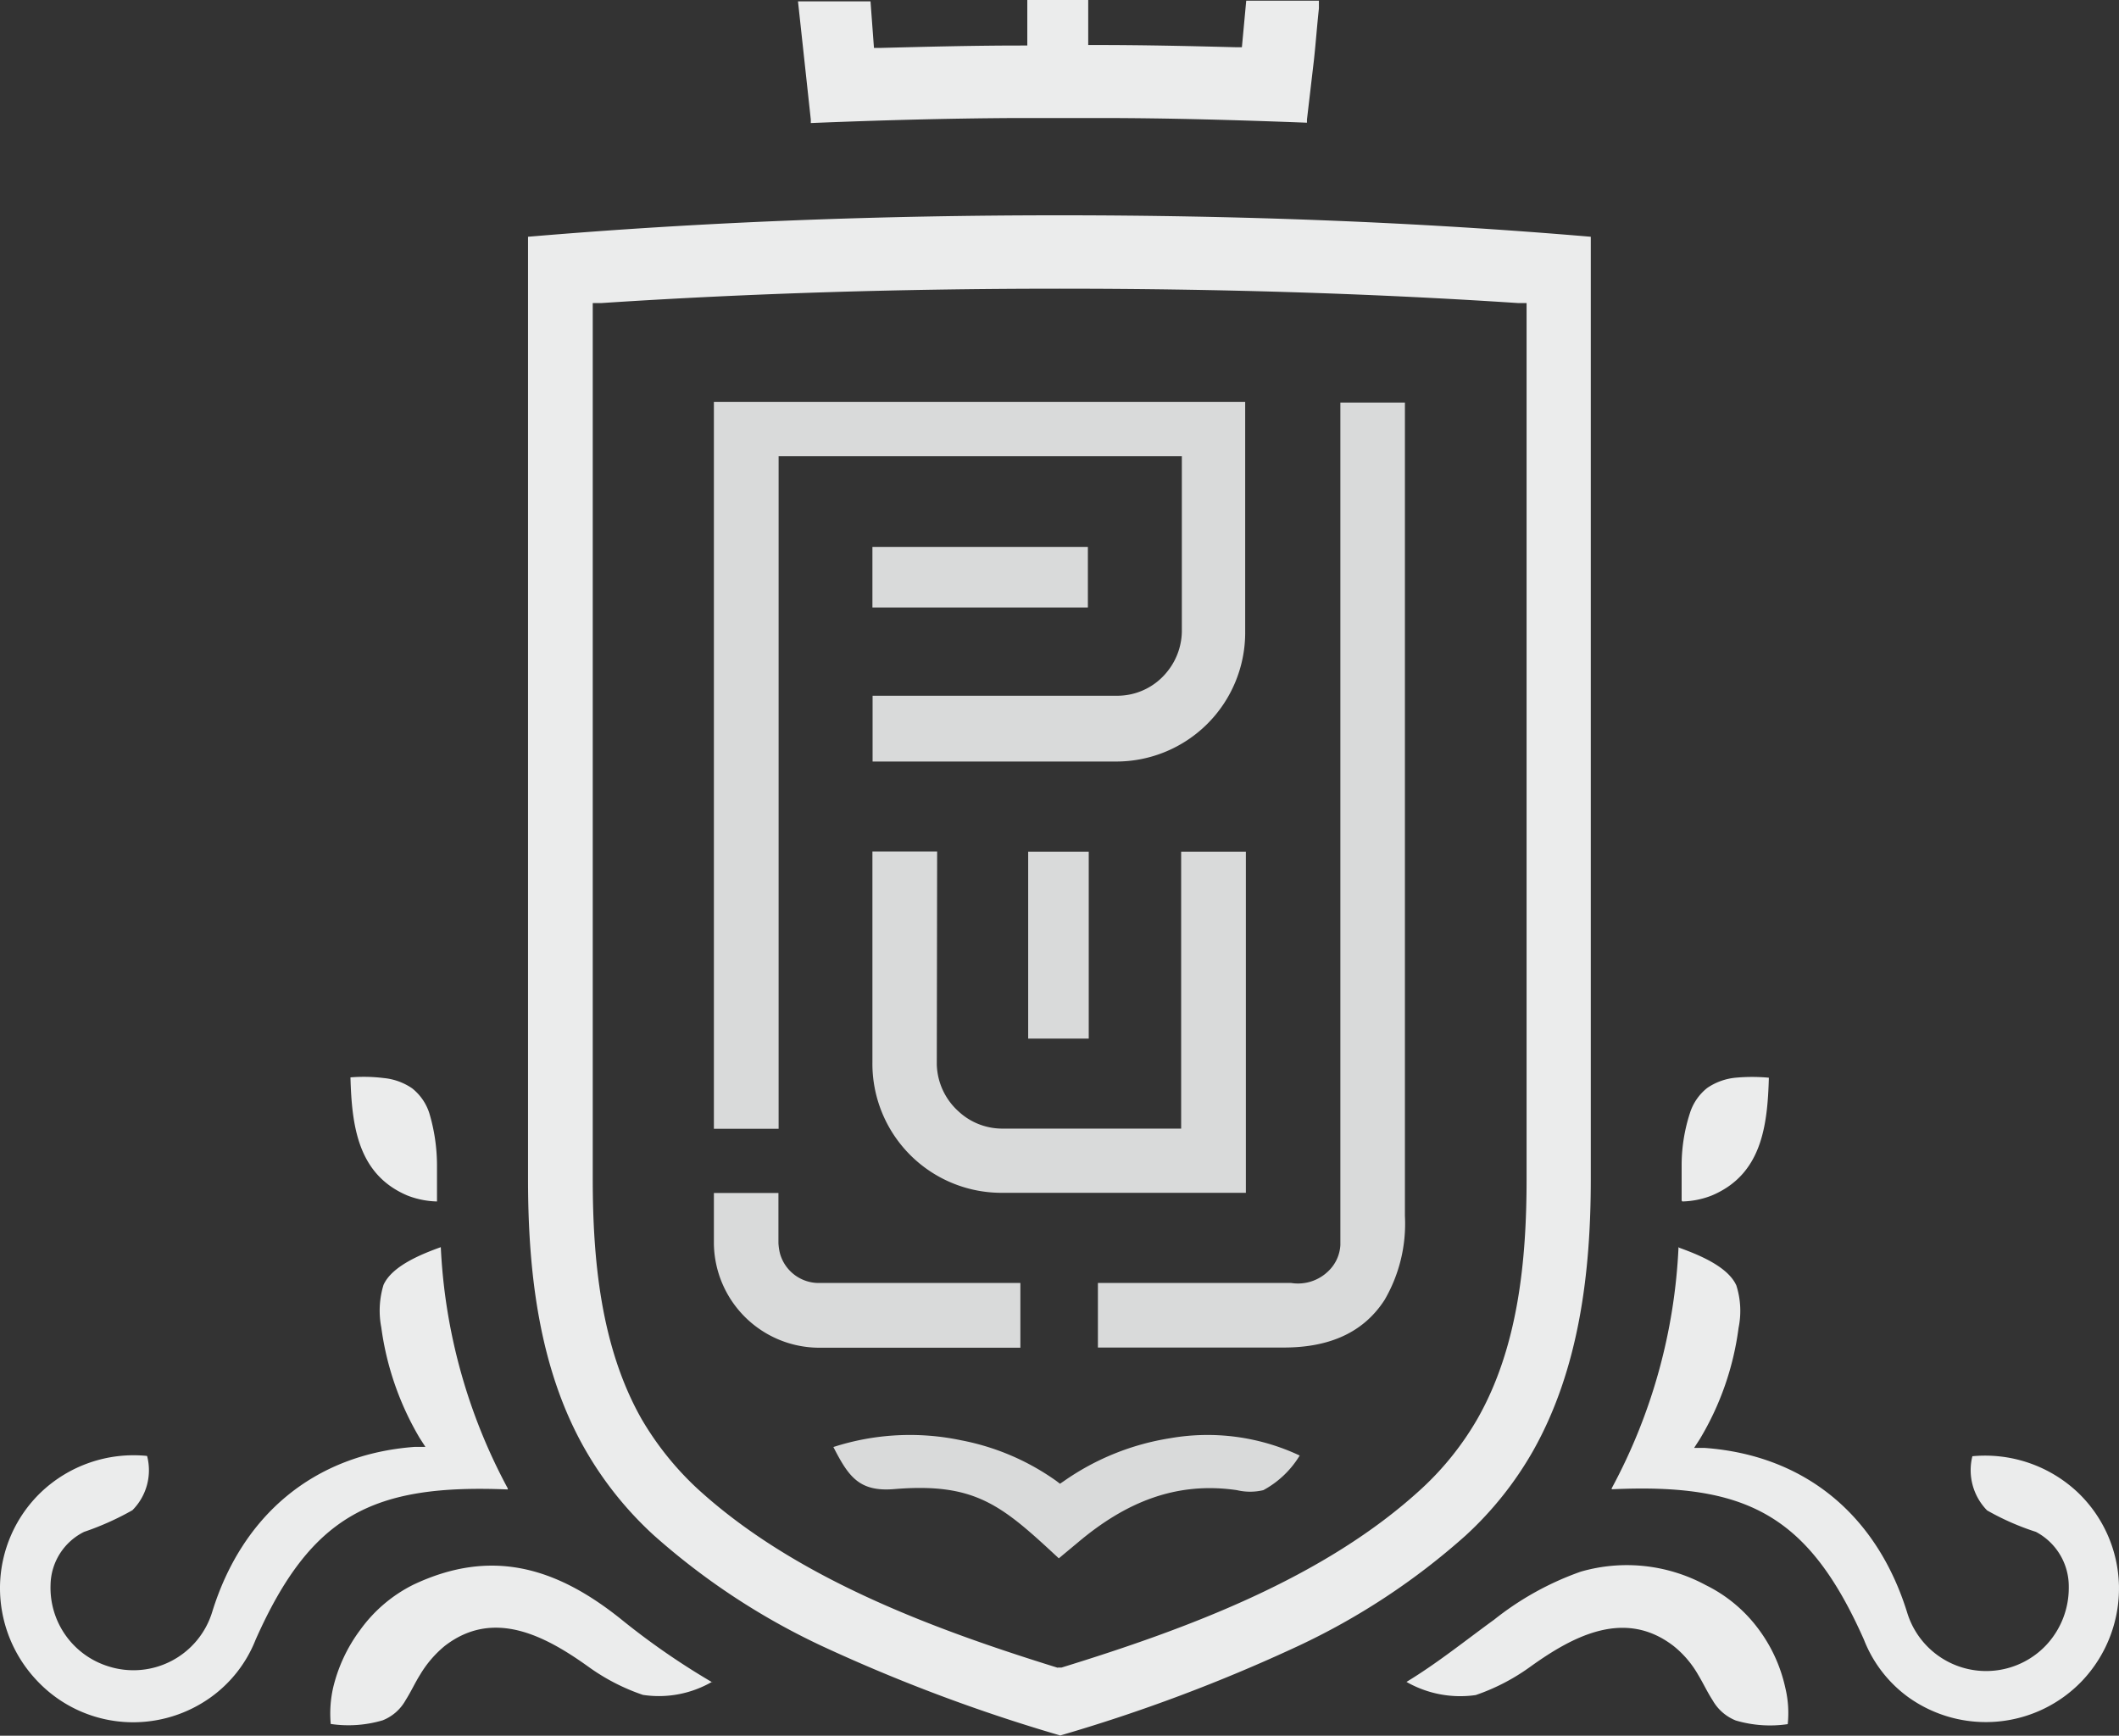 <?xml version="1.0" encoding="UTF-8" standalone="no"?>
<svg
   xmlns:dc="http://purl.org/dc/elements/1.1/"
   xmlns:cc="http://creativecommons.org/ns#"
   xmlns:rdf="http://www.w3.org/1999/02/22-rdf-syntax-ns#"
   xmlns:svg="http://www.w3.org/2000/svg"
   xmlns="http://www.w3.org/2000/svg"
   xmlns:sodipodi="http://sodipodi.sourceforge.net/DTD/sodipodi-0.dtd"
   xmlns:inkscape="http://www.inkscape.org/namespaces/inkscape"
   id="Layer_1"
   data-name="Layer 1"
   viewBox="0 0 122.443 100.29"
   version="1.1"
   sodipodi:docname="logo_w_s.svg"
   inkscape:version="0.92.3 (2405546, 2018-03-11)">
  <rect x="0" y="0" width="122.443" height="100.29" fill="#333333" stroke="none"/>
  <sodipodi:namedview
     pagecolor="#ffffff"
     bordercolor="#666666"
     borderopacity="1"
     objecttolerance="10"
     gridtolerance="10"
     guidetolerance="10"
     inkscape:pageopacity="0"
     inkscape:pageshadow="2"
     inkscape:window-width="1818"
     inkscape:window-height="1057"
     id="namedview12"
     showgrid="false"
     inkscape:zoom="1.907386"
     inkscape:cx="92.445093"
     inkscape:cy="37.342922"
     inkscape:window-x="-8"
     inkscape:window-y="-8"
     inkscape:window-maximized="1"
     inkscape:current-layer="Layer_1" />
  <defs
     id="defs4">
    <style
       id="style2">.cls-1{fill:#ebecec;}.cls-2{fill:#d9dada;}</style>
  </defs>
  <title
     id="title6">Artboard 1</title>
  <path
     id="svg_3"
     data-name="svg 3"
     class="cls-1"
     d="m 99.441,155.95 v -2.59 a 2.67,2.67 0 0 0 -0.67,-2 4.46,4.46 0 0 0 -4.74,0 2.73,2.73 0 0 0 -0.72,2.06 V 156 a 2.73,2.73 0 0 0 0.72,2.06 4.54,4.54 0 0 0 4.74,0 2.65,2.65 0 0 0 0.72,-2.06 m 3.83,-6.12 h -1.07 a 2.46,2.46 0 0 0 -1.45,0.42 4.75,4.75 0 0 1 1,3.12 V 156 a 4.45,4.45 0 0 1 -1.33,3.43 5.77,5.77 0 0 1 -4,1.27 c -1.22,0 -1.83,0.57 -1.83,1.7 a 1.35,1.35 0 0 0 0.48,1.13 2.75,2.75 0 0 0 1.61,0.36 h 1.9 q 4.41,0 4.41,3.73 v 0.42 c 0,2.75 -1.94,4.13 -5.83,4.12 h -1.32 a 10.3,10.3 0 0 1 -5,-1 v -2.19 a 9.93,9.93 0 0 0 5,1.19 h 1.16 c 2.54,0 3.8,-0.7 3.8,-2.12 v -0.32 a 1.85,1.85 0 0 0 -0.46,-1.4 2.75,2.75 0 0 0 -1.89,-0.47 h -1.93 a 5.28,5.28 0 0 1 -3,-0.71 2.33,2.33 0 0 1 -1,-2.06 v -0.51 a 2.12,2.12 0 0 1 0.46,-1.39 2.5,2.5 0 0 1 1.18,-0.74 4.14,4.14 0 0 1 -3.19,-4.44 v -2.64 a 4.58,4.58 0 0 1 1.34,-3.45 5.41,5.41 0 0 1 3.81,-1.25 6.52,6.52 0 0 1 3.74,0.87 2.76,2.76 0 0 1 2.93,-1.93 h 0.48 z m -23.72,0 a 10.41,10.41 0 0 1 4,-0.9 4.05,4.05 0 0 1 2.94,1.11 4.17,4.17 0 0 1 1.17,3.14 v 14.13 h -2.29 v -14 a 2.09,2.09 0 0 0 -1.79,-2.35 1.94,1.94 0 0 0 -0.59,0 7.68,7.68 0 0 0 -3.29,0.84 v 15.51 h -2.28 v -18.37 h 2.18 z m -8.81,-0.71 h 2.28 v 18.19 h -2.3 z m 1.14,-2.19 c -0.93,0 -1.4,-0.49 -1.4,-1.48 0,-0.99 0.47,-1.48 1.4,-1.48 0.93,0 1.4,0.49 1.4,1.48 a 1.29,1.29 0 0 1 -1.46,1.43 z m -14,6.38 a 4.18,4.18 0 0 1 1.29,-3.37 6.43,6.43 0 0 1 4.22,-1.11 12,12 0 0 1 3.57,0.55 v 2.08 a 10.68,10.68 0 0 0 -3.54,-0.58 4.18,4.18 0 0 0 -2.61,0.57 2.27,2.27 0 0 0 -0.67,1.88 v 0.84 a 2.57,2.57 0 0 0 0.4,1.57 3.74,3.74 0 0 0 1.5,1 l 2.77,1.35 c 1.92,0.94 2.89,2.25 2.89,3.93 v 0.87 q 0,4.5 -5.82,4.5 a 13.28,13.28 0 0 1 -3.87,-0.51 v -2.13 a 11.14,11.14 0 0 0 3.72,0.58 5,5 0 0 0 2.87,-0.62 2.24,2.24 0 0 0 0.82,-1.86 v -0.64 a 2.13,2.13 0 0 0 -0.42,-1.4 5.25,5.25 0 0 0 -1.64,-1.08 l -2.77,-1.27 a 4.26,4.26 0 0 1 -2.71,-4.09 z m -8.33,-4.48 q 5.48,0 5.47,4.67 v 13.81 h -2.24 v -1.32 a 5.72,5.72 0 0 1 -3.93,1.47 q -4.47,0 -4.47,-4.41 v -1 c 0,-2.23 1.29,-3.71 3.89,-4.44 l 4.51,-1.26 v -2.8 a 2.46,2.46 0 0 0 -0.74,-1.93 4.57,4.57 0 0 0 -2.85,-0.62 11.76,11.76 0 0 0 -3.94,0.65 v -2.19 a 13.41,13.41 0 0 1 4.25,-0.69 z m -2.91,13.27 v 1 a 2.63,2.63 0 0 0 0.62,1.9 3.29,3.29 0 0 0 2.32,0.61 5,5 0 0 0 3.14,-1.3 v -6 l -3.67,1 a 4.13,4.13 0 0 0 -2,1 2.75,2.75 0 0 0 -0.45,1.74 z m -13,-4.7 h 6 v -3.71 a 3,3 0 0 0 -6,0 z m -2.25,5.24 v -9 a 5.07,5.07 0 0 1 1.31,-3.65 5.21,5.21 0 0 1 4,-1.37 4.39,4.39 0 0 1 5,5 v 5.61 h -8.14 v 3.23 a 2.65,2.65 0 0 0 0.9,2.16 4.55,4.55 0 0 0 2.8,0.7 14.05,14.05 0 0 0 3.93,-0.58 v 2.13 a 12.69,12.69 0 0 1 -3.83,0.51 c -4,0 -6,-1.61 -6,-4.83 z m -10.9,-18.73 h 2.29 v 21.4 h 6.57 v 2 h -8.86 z M 155.771,116.7 a 10.39,10.39 0 0 1 3.95,-0.9 3.91,3.91 0 0 1 4.1,4.25 v 14.14 h -2.28 v -13.91 a 2.09,2.09 0 0 0 -1.78,-2.36 2.5,2.5 0 0 0 -0.61,0 7.72,7.72 0 0 0 -3.27,0.83 v 15.43 h -2.29 v -18.31 h 2.18 z m -11.84,-1 q 5.48,0 5.47,4.66 v 13.82 h -2.15 v -1.32 a 5.71,5.71 0 0 1 -4,1.45 c -3,0 -4.48,-1.47 -4.47,-4.41 v -1 c 0,-2.24 1.28,-3.72 3.89,-4.45 l 4.5,-1.25 v -2.84 a 2.46,2.46 0 0 0 -0.74,-1.93 4.56,4.56 0 0 0 -2.85,-0.61 12,12 0 0 0 -3.94,0.64 v -2.1 a 13.66,13.66 0 0 1 4.25,-0.65 z m -2.89,13.26 v 1 a 2.58,2.58 0 0 0 0.61,1.9 3.29,3.29 0 0 0 2.32,0.61 5,5 0 0 0 3.22,-1.26 v -6 l -3.67,1 a 4.09,4.09 0 0 0 -2,1 2.63,2.63 0 0 0 -0.49,1.76 z m -7.66,-13 h 2.27 v 18.19 h -2.27 z m 1.13,-2.19 c -0.92,0 -1.39,-0.5 -1.39,-1.49 0,-0.99 0.47,-1.48 1.39,-1.48 0.92,0 1.4,0.5 1.4,1.48 0,0.98 -0.46,1.53 -1.4,1.53 z m -13.36,2.89 a 10.3,10.3 0 0 1 3.94,-0.9 4.09,4.09 0 0 1 2.95,1.11 4.2,4.2 0 0 1 1.21,3.14 v 14.14 h -2.29 v -13.87 a 2.09,2.09 0 0 0 -1.79,-2.35 1.94,1.94 0 0 0 -0.59,0 7.81,7.81 0 0 0 -3.29,0.83 v 15.43 h -2.28 v -18.32 h 2.19 z m -8.82,-0.7 h 2.28 v 18.19 h -2.28 z m 1.14,-2.19 c -0.93,0 -1.4,-0.5 -1.4,-1.49 0,-0.99 0.47,-1.48 1.4,-1.48 0.93,0 1.4,0.5 1.4,1.48 0,0.98 -0.48,1.53 -1.41,1.53 z m -10.8,1.9 q 5.47,0 5.48,4.66 v 13.82 h -2.19 v -1.32 a 5.77,5.77 0 0 1 -3.93,1.45 q -4.5,0 -4.48,-4.41 v -1 q 0,-3.36 3.9,-4.45 l 4.51,-1.25 v -2.81 a 2.58,2.58 0 0 0 -0.75,-1.93 4.63,4.63 0 0 0 -2.85,-0.61 11.84,11.84 0 0 0 -4,0.64 v -2.1 a 13.4,13.4 0 0 1 4.3,-0.65 z m -2.9,13.3 v 1 a 2.67,2.67 0 0 0 0.61,1.9 3.33,3.33 0 0 0 2.33,0.61 5,5 0 0 0 3.22,-1.26 v -6 l -3.67,1 a 4.09,4.09 0 0 0 -2,1 2.62,2.62 0 0 0 -0.49,1.75 z m -4.11,-13.2 h 0.8 v 2.19 h -1.08 a 3.76,3.76 0 0 0 -2.11,0.61 l -1.25,0.87 v 14.75 h -2.25 v -18.32 h 2.19 v 1.38 l 0.5,-0.35 0.48,-0.34 0.42,-0.24 a 2.71,2.71 0 0 1 0.52,-0.24 l 0.5,-0.15 a 4.26,4.26 0 0 1 1.27,-0.16 z m -11.3,0.1 h 2.41 l -4,8.82 4.34,9.5 h -2.54 l -4.25,-9.5 z m -7.47,-4.87 h 2.25 v 23.19 h -2.25 z m -6.47,0 h 2.28 v 18.41 a 5,5 0 0 1 -1.36,3.69 6.62,6.62 0 0 1 -8.15,0 5.08,5.08 0 0 1 -1.37,-3.69 v -18.4 h 2.29 v 18.35 q 0,3.09 3.15,3.09 c 2.1,0 3.16,-1 3.16,-3.09 z m -21.15,0 h 2.28 v 23.19 h -2.3 z m -9.66,4.71 q 5.49,0 5.47,4.66 v 13.82 h -2.19 v -1.32 a 5.69,5.69 0 0 1 -3.93,1.49 c -3,0 -4.48,-1.47 -4.48,-4.41 v -1 q 0,-3.36 3.9,-4.45 l 4.51,-1.25 v -2.89 a 2.5,2.5 0 0 0 -0.75,-1.93 4.56,4.56 0 0 0 -2.85,-0.61 12,12 0 0 0 -3.94,0.64 v -2.1 a 13.66,13.66 0 0 1 4.25,-0.65 z m -2.9,13.26 v 1 a 2.67,2.67 0 0 0 0.61,1.9 3.31,3.31 0 0 0 2.32,0.61 5,5 0 0 0 3.22,-1.26 v -6 l -3.67,1 a 4.17,4.17 0 0 0 -2,1 2.67,2.67 0 0 0 -0.49,1.75 z m -13.27,-12.27 a 10.39,10.39 0 0 1 3.94,-0.9 3.92,3.92 0 0 1 4.16,4.25 v 14.14 h -2.29 v -13.91 a 2.08,2.08 0 0 0 -1.78,-2.35 2,2 0 0 0 -0.6,0 7.8,7.8 0 0 0 -3.28,0.83 v 15.43 h -2.34 v -18.32 h 2.19 z m -16.67,3.81 a 5.17,5.17 0 0 1 1.28,-3.64 5.22,5.22 0 0 1 3.93,-1.36 5.2,5.2 0 0 1 3.93,1.36 4.93,4.93 0 0 1 1.34,3.64 v 9 a 5,5 0 0 1 -1.29,3.64 5.15,5.15 0 0 1 -3.98,1.36 5.18,5.18 0 0 1 -3.93,-1.35 5.11,5.11 0 0 1 -1.28,-3.65 z m 8.17,0 a 2.65,2.65 0 0 0 -3,-3 2.65,2.65 0 0 0 -3,3 v 9 a 2.65,2.65 0 0 0 3,3 2.65,2.65 0 0 0 3,-3 z m -20.69,-0.36 a 4.22,4.22 0 0 1 1.29,-3.36 6.46,6.46 0 0 1 4.24,-1.08 11.93,11.93 0 0 1 3.57,0.54 v 2.11 a 10.12,10.12 0 0 0 -3.54,-0.58 4.34,4.34 0 0 0 -2.61,0.56 2.37,2.37 0 0 0 -0.67,1.89 v 0.83 a 2.73,2.73 0 0 0 0.4,1.58 3.71,3.71 0 0 0 1.5,1 l 2.77,1.35 c 1.94,1 2.9,2.26 2.9,3.93 v 0.87 c 0,3 -2,4.51 -5.83,4.51 a 13.26,13.26 0 0 1 -3.86,-0.51 v -2.13 a 11.14,11.14 0 0 0 3.72,0.58 4.89,4.89 0 0 0 2.87,-0.63 2.2,2.2 0 0 0 0.82,-1.85 v -0.64 a 2.13,2.13 0 0 0 -0.42,-1.4 4.86,4.86 0 0 0 -1.62,-1 l -2.79,-1.33 a 4.29,4.29 0 0 1 -2.74,-4.12 z m -1.76,-4.41 h 0.76 v 2.19 h -1 a 3.75,3.75 0 0 0 -2.1,0.61 l -1.25,0.87 v 14.75 h -2.32 v -18.29 h 2.19 v 1.38 l 0.5,-0.35 0.48,-0.34 0.42,-0.24 a 2.71,2.71 0 0 1 0.52,-0.24 l 0.5,-0.15 a 4.23,4.23 0 0 1 1.32,-0.16 z m -17.93,8.5 h 6 v -3.73 a 2.65,2.65 0 0 0 -3,-3 2.65,2.65 0 0 0 -3,3 z m -2.31,5.27 v -9 a 5.12,5.12 0 0 1 1.31,-3.66 5.22,5.22 0 0 1 3.98,-1.34 5.08,5.08 0 0 1 3.91,1.37 5.11,5.11 0 0 1 1.32,3.74 v 5.6 h -8.19 v 3.25 a 2.61,2.61 0 0 0 0.9,2.16 4.5,4.5 0 0 0 2.8,0.71 14.05,14.05 0 0 0 3.97,-0.63 v 2.13 a 12.75,12.75 0 0 1 -3.84,0.51 q -6,0 -6.05,-4.83 z m -13.64,-18.51 h 5.25 a 5.28,5.28 0 0 1 3.91,1.36 4.72,4.72 0 0 1 1.33,3.54 v 6 a 4.73,4.73 0 0 1 -1.33,3.55 5.32,5.32 0 0 1 -3.89,1.3 h -3 v 7.44 h -2.27 z m 8.18,5 q 0,-3 -3.06,-3 h -2.84 v 11.7 h 2.88 c 2,0 3.06,-1 3.06,-2.93 z"
     inkscape:connector-curvature="0"
     style="fill:#ebecec" />
  <path
     id="svg_4"
     data-name="svg 4"
     class="cls-1"
     d="m 61.111,96.36 c -7.22,-2.24 -15.22,-5.2 -20.86,-10.39 a 17.61,17.61 0 0 1 -3.19,-4 c -2.34,-4.14 -2.81,-9.17 -2.81,-13.85 V 17.51 h 0.51 c 8.81,-0.58 17.65,-0.83 26.47,-0.83 8.82,0 17.67,0.25 26.48,0.83 h 0.5 v 50.62 c 0,4.68 -0.48,9.71 -2.84,13.85 a 17.08,17.08 0 0 1 -3.19,4 c -5.63,5.2 -13.61,8.14 -20.84,10.37 h -0.21 z m 0.1,3.93 a 96,96 0 0 0 13.75,-5.16 39.91,39.91 0 0 0 9.73,-6.41 20.15,20.15 0 0 0 3.89,-4.88 c 2.67,-4.73 3.34,-10.33 3.34,-15.69 V 13.68 c -10.21,-0.87 -20.46,-1.24 -30.71,-1.24 -10.25,0 -20.49,0.37 -30.7,1.24 v 54.45 c 0,5.36 0.63,11 3.34,15.69 a 20.52,20.52 0 0 0 3.92,4.88 40.3,40.3 0 0 0 9.73,6.41 97.61,97.61 0 0 0 13.75,5.16 z m 35.78,-28.24 v 0 a 32.42,32.42 0 0 1 -3.86,13.94 v 0.06 0 c 7.77,-0.36 11.36,1.46 14.57,8.68 a 7.46,7.46 0 0 0 2.55,3.32 7.69,7.69 0 0 0 10.06,-0.93 7.77,7.77 0 0 0 2.13,-5.49 7.69,7.69 0 0 0 -2.37,-5.39 7.81,7.81 0 0 0 -6.1,-2.1 v 0 a 3.32,3.32 0 0 0 0.85,3.13 14.86,14.86 0 0 0 2.82,1.24 3.56,3.56 0 0 1 1.9,3.17 4.84,4.84 0 0 1 -1.33,3.4 4.77,4.77 0 0 1 -8,-1.88 c -1.72,-5.57 -5.83,-9.11 -11.71,-9.54 h -0.61 l 0.33,-0.51 a 16.63,16.63 0 0 0 2.24,-6.43 4.85,4.85 0 0 0 -0.13,-2.45 c -0.5,-1.11 -2.23,-1.79 -3.31,-2.18 z m 0.22,-2.63 v 0 a 4.94,4.94 0 0 0 1.69,-0.34 c 2.89,-1.21 3.23,-4 3.31,-6.81 a 10.37,10.37 0 0 0 -1.93,0 3.49,3.49 0 0 0 -1.63,0.59 3,3 0 0 0 -1,1.45 9.78,9.78 0 0 0 -0.48,2.94 v 2.12 z m -76.96,-7.15 c 0.08,2.77 0.42,5.6 3.3,6.81 a 5,5 0 0 0 1.7,0.34 v 0 -2.09 a 10.62,10.62 0 0 0 -0.44,-3 3,3 0 0 0 -1,-1.45 3.49,3.49 0 0 0 -1.63,-0.59 9.44,9.44 0 0 0 -1.93,-0.04 z m 20.9,34.93 v 0 a 42.43,42.43 0 0 1 -5.26,-3.64 c -3.74,-3 -7.49,-4.13 -12,-2 a 8.39,8.39 0 0 0 -3.08,2.62 9.11,9.11 0 0 0 -1.56,3.33 6.75,6.75 0 0 0 -0.14,2.1 v 0 a 7,7 0 0 0 3,-0.21 2.62,2.62 0 0 0 1.33,-1.17 c 0.3,-0.47 0.54,-1 0.83,-1.46 a 6.37,6.37 0 0 1 1.43,-1.67 c 2.81,-2.17 5.79,-0.59 8.28,1.19 v 0 a 11.94,11.94 0 0 0 3.17,1.64 6.14,6.14 0 0 0 4,-0.76 z M 8.471,84.12 a 7.77,7.77 0 0 0 -6.1,2.1 7.69,7.69 0 0 0 -2.37,5.39 7.77,7.77 0 0 0 2.13,5.49 7.62,7.62 0 0 0 5.39,2.41 7.7,7.7 0 0 0 4.67,-1.45 7.46,7.46 0 0 0 2.58,-3.32 c 3.21,-7.22 6.79,-9 14.57,-8.68 v 0 V 86 a 32.57,32.57 0 0 1 -3.87,-13.94 c -1.08,0.39 -2.81,1.07 -3.31,2.18 a 5.09,5.09 0 0 0 -0.13,2.45 17,17 0 0 0 2.22,6.4 l 0.33,0.51 h -0.61 c -5.87,0.43 -10,4 -11.71,9.54 a 4.76,4.76 0 0 1 -6,3.14 4.75,4.75 0 0 1 -3.34,-4.7 3.48,3.48 0 0 1 1.94,-3.07 16.27,16.27 0 0 0 2.79,-1.25 3.27,3.27 0 0 0 0.85,-3.13 z m 94.83,15.5 a 6.19,6.19 0 0 0 -0.14,-2.1 8.8,8.8 0 0 0 -1.51,-3.34 8.39,8.39 0 0 0 -3.08,-2.59 9.59,9.59 0 0 0 -7.23,-0.78 17.21,17.21 0 0 0 -5,2.77 c -1.68,1.22 -3.29,2.52 -5.07,3.6 v 0 a 6.26,6.26 0 0 0 4,0.76 12,12 0 0 0 3.16,-1.64 v 0 c 2.49,-1.79 5.47,-3.36 8.28,-1.19 a 5.84,5.84 0 0 1 1.42,1.67 c 0.29,0.48 0.53,1 0.83,1.46 a 2.68,2.68 0 0 0 1.34,1.17 7,7 0 0 0 3,0.21 z M 50.301,0.08 h -4.19 l 0.74,6.83 v 0 0.2 c 3.93,-0.16 7.87,-0.27 11.8,-0.29 h 4.94 c 4,0 8,0.12 11.93,0.27 v -0.18 0 l 0.4,-3.42 c 0.11,-1 0.18,-2 0.29,-3 v 0 -0.45 h -4.2 l -0.25,2.69 h -0.34 c -2.68,-0.07 -5.36,-0.13 -8,-0.13 h -0.54 V 0 h -3.52 v 2.63 h -0.37 c -2.71,0 -5.43,0.07 -8.16,0.14 h -0.33 z"
     inkscape:connector-curvature="0"
     style="fill:#ebecec" />
  <path
     id="svg_5"
     data-name="svg 5"
     class="cls-2"
     d="M 50.421,40.3 V 44 h 14.15 a 7.45,7.45 0 0 0 7.38,-7.4 V 23.22 h -30.7 v 42 h 3.74 v -3.4 q 0,-3.14 0,-6.27 V 26.36 h 23.3 v 10 a 3.77,3.77 0 0 1 -0.83,2.43 3.69,3.69 0 0 1 -2.93,1.41 h -14.11 z m -5.44,28.63 h -3.73 v 2.94 a 6.1,6.1 0 0 0 6,6 h 11.71 v -3.74 h -11.71 a 2.33,2.33 0 0 1 -2.18,-1.7 3.1,3.1 0 0 1 -0.09,-0.61 z m 18.46,5.2 v 3.73 h 10.74 c 2.36,0 4.5,-0.69 5.83,-2.76 a 8.74,8.74 0 0 0 1.17,-4.84 v -47 h -3.73 v 48.68 a 2.25,2.25 0 0 1 -0.7,1.51 2.51,2.51 0 0 1 -2.14,0.68 z m -0.53,-14.12 v -10.8 h -3.5 v 10.8 z m -12.5,-28.41 v 3.5 h 12.45 v -3.5 z m -2.26,52 c 0.86,1.67 1.46,2.61 3.51,2.44 4.71,-0.39 6.22,0.93 9.52,4 l 1.13,-0.94 c 2.69,-2.26 5.6,-3.52 9.16,-3 a 3.3,3.3 0 0 0 1.53,0 5.53,5.53 0 0 0 2.1,-2 v 0 a 12.53,12.53 0 0 0 -7.49,-1 14.66,14.66 0 0 0 -6.14,2.48 l -0.22,0.15 -0.21,-0.16 a 14,14 0 0 0 -5.5,-2.35 14.38,14.38 0 0 0 -7.39,0.39 z m 6,-34.4 h -3.74 v 12.2 a 7.46,7.46 0 0 0 7.38,7.52 h 14.2 V 49.21 h -3.74 v 16 h -10.39 a 3.71,3.71 0 0 1 -2.48,-1 3.78,3.78 0 0 1 -1.25,-2.7 z"
     inkscape:connector-curvature="0"
     style="fill:#d9dada" />
</svg>
